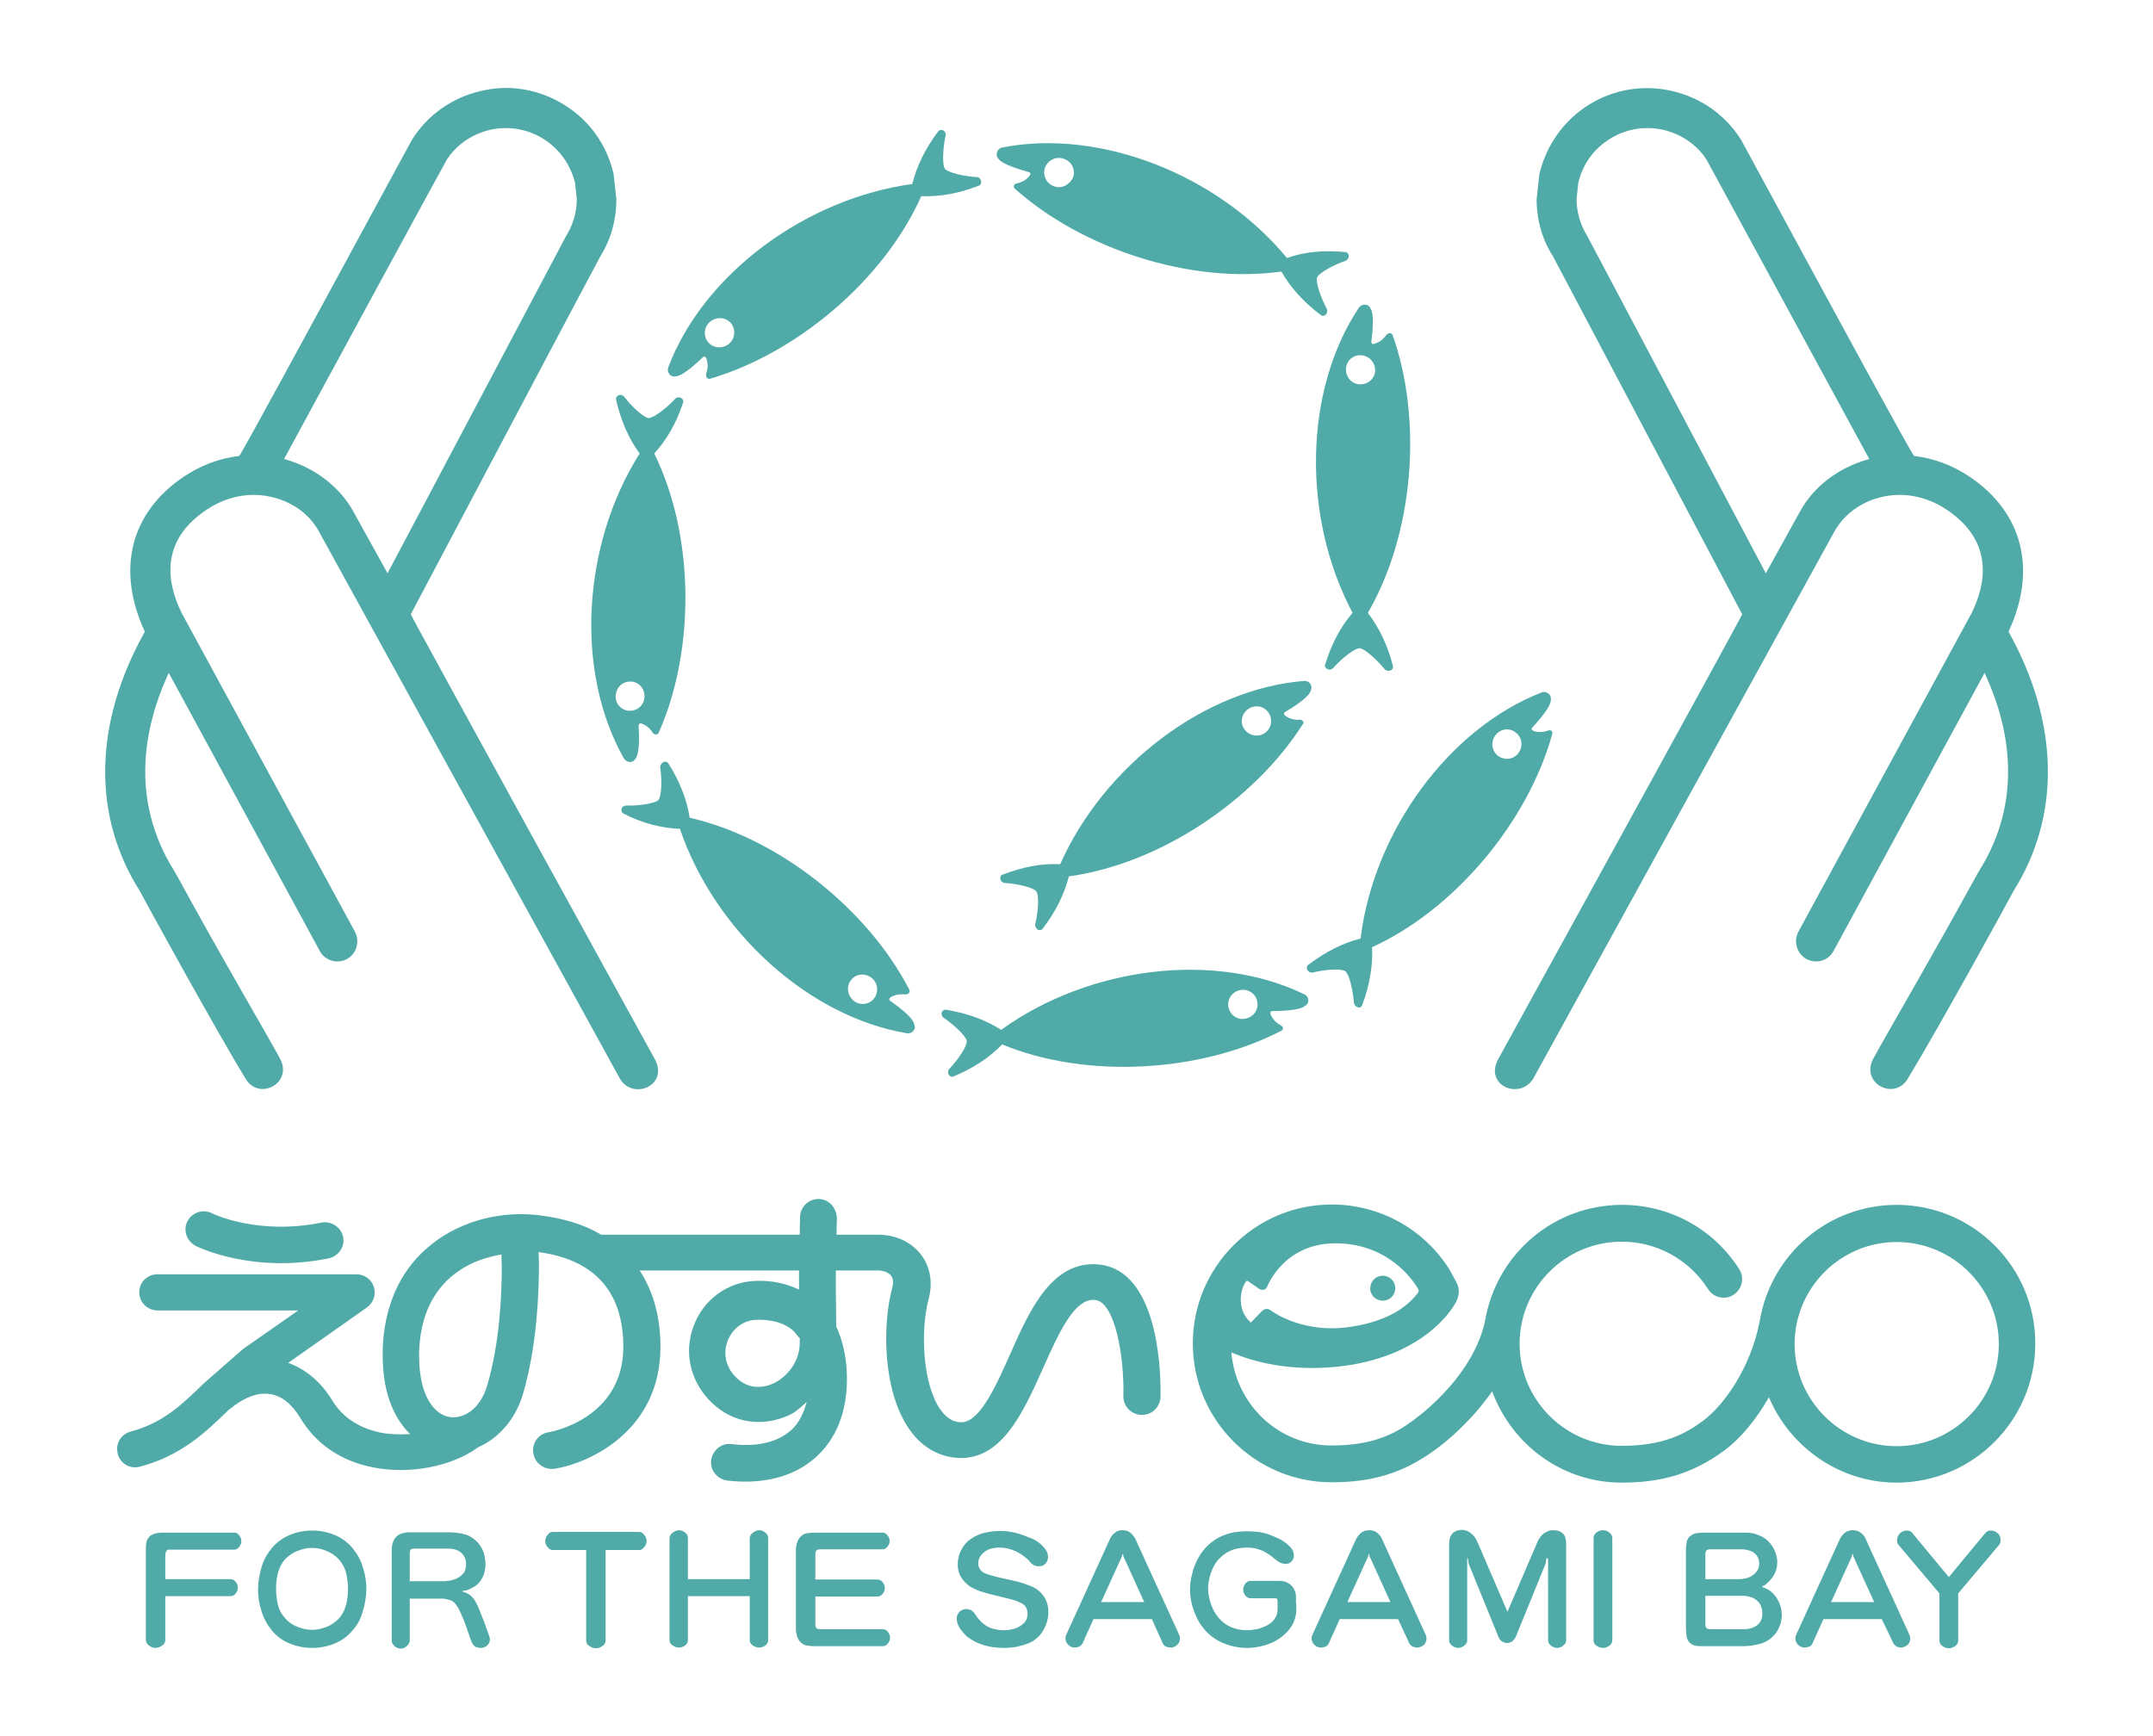 <?xml version="1.0" encoding="utf-8"?>
<!-- Generator: Adobe Illustrator 25.4.1, SVG Export Plug-In . SVG Version: 6.00 Build 0)  -->
<svg version="1.1" id="レイヤー_1" xmlns="http://www.w3.org/2000/svg" xmlns:xlink="http://www.w3.org/1999/xlink" x="0px"
	 y="0px" width="620px" height="500px" viewBox="0 0 620 500" style="enable-background:new 0 0 620 500;" xml:space="preserve">
<style type="text/css">
	.st0{fill:#50ABA8;}
</style>
<g>
	<g>
		<path class="st0" d="M374.2,207.3c-1.8,0.1-3.2-0.5-4.1-1.2c-0.5-0.4-0.4-0.8-0.1-1c7.4-4.4,7.4-5.9,7.6-6.7
			c0.3-0.8-0.4-2.3-1.9-2.3c-28.7,2.2-57.8,24.4-70.4,52.8c-5.3-0.3-10.9,0.8-16.6,3c-0.5,0.1-0.8,0.8-0.6,1.3
			c0.1,0.6,0.6,1,1.2,1.1c3.6,0.2,8.3,1.3,9.1,2.4c0.9,1.2,0.6,5.9-0.3,9.5c-0.1,0.5,0.2,1.1,0.7,1.5c0.5,0.3,1.2,0.2,1.5-0.3
			c3.7-4.8,6.2-9.9,7.5-15c26.2-3.6,53.5-21.9,67.4-43.9C375.7,207.9,375,207.2,374.2,207.3z M358.4,210.1c-1.4-1.9-0.9-4.4,0.9-5.8
			c1.9-1.4,4.5-1.1,5.9,0.8c1.4,1.9,1,4.5-0.8,5.9C362.5,212.4,359.8,212,358.4,210.1z"/>
		<path class="st0" d="M399.2,96.5c-1.1,1.5-2.3,2.2-3.4,2.5c-0.6,0.2-0.9-0.1-0.9-0.5c1.1-8.6-0.1-9.4-0.5-10.1
			c-0.4-0.7-2-1.1-3,0.1c-16,23.9-16.5,60.5-1.9,88c-3.5,4.1-6.1,9-7.9,14.9c-0.2,0.5,0.1,1.1,0.7,1.3c0.5,0.3,1.2,0.1,1.6-0.3
			c2.4-2.7,6.1-5.7,7.6-5.7c1.4,0,4.9,3.2,7.3,6.1c0.4,0.4,1,0.5,1.6,0.3c0.6-0.2,0.9-0.8,0.7-1.4c-1.5-5.9-4-11-7.2-15.2
			c13.3-22.9,15.8-55.7,7.1-80.1C400.6,95.7,399.7,95.9,399.2,96.5z M391.6,110.7c-2.3-0.1-4-2-4-4.3c0-2.3,1.9-4.2,4.2-4.1
			c2.4,0.1,4.2,2,4.2,4.3C396,108.9,394.1,110.7,391.6,110.7z"/>
		<path class="st0" d="M292.2,54.3c19.3,17.3,50.6,27.6,76.8,23.9c2.6,4.6,6.4,8.8,11.3,12.5c0.5,0.4,1.1,0.3,1.5-0.1
			c0.4-0.5,0.5-1.1,0.3-1.6c-1.8-3.4-3.3-7.8-2.8-9.1c0.5-1.3,4.7-3.6,8.2-4.8c0.6-0.3,0.9-0.8,0.9-1.4c0-0.6-0.5-1.1-1-1.1
			c-6.1-0.6-11.7-0.1-16.8,1.7c-19.8-24-53.9-37.4-82.1-31.8c-1.5,0.4-1.7,2-1.3,2.8c0.5,0.7,0.9,2,9.2,4.3c0.3,0.1,0.5,0.5,0.1,1
			c-0.7,0.9-1.8,1.8-3.6,2.2C292.1,52.9,291.6,53.7,292.2,54.3z M303.4,53.6c-2.1-0.8-3.3-3.2-2.4-5.5c0.9-2.1,3.3-3.2,5.5-2.3
			c2.2,0.8,3.3,3.2,2.5,5.3C308,53.3,305.6,54.5,303.4,53.6z"/>
		<path class="st0" d="M204.4,109.1c25-7.3,50.1-28.4,60.9-52.6c5.3,0.2,10.9-0.8,16.5-3c0.6-0.2,0.9-0.8,0.7-1.4
			c-0.1-0.6-0.6-1.1-1.2-1.1c-3.8-0.2-8.3-1.3-9.2-2.4c-0.8-1.1-0.6-5.9,0.2-9.5c0.1-0.6-0.1-1.2-0.6-1.5c-0.5-0.3-1.2-0.2-1.5,0.2
			c-3.7,4.9-6.2,10-7.5,15.2c-30.8,4.2-60.2,26-70.3,52.9c-0.4,1.5,0.8,2.6,1.6,2.5c0.9,0,2.2,0.4,8.5-5.6c0.3-0.2,0.7-0.1,0.9,0.4
			c0.4,1.1,0.6,2.5,0,4.2C203.1,108.5,203.6,109.2,204.4,109.1z M209.7,99.2c-1.8,1.3-4.5,1.1-5.9-0.8c-1.4-1.9-1-4.5,0.9-5.9
			c1.9-1.4,4.4-1.1,5.9,0.7C212,95.2,211.6,97.8,209.7,99.2z"/>
		<path class="st0" d="M189.7,211c10.5-23.7,10.4-56.6-1.3-80.4c3.6-3.9,6.4-8.8,8.3-14.6c0.2-0.5,0-1.1-0.6-1.4
			c-0.5-0.3-1.2-0.2-1.6,0.2c-2.6,2.8-6.3,5.6-7.7,5.6c-1.4-0.1-4.9-3.3-7.1-6.2c-0.4-0.4-1-0.6-1.5-0.4c-0.6,0.2-0.9,0.8-0.8,1.3
			c1.4,6,3.6,11.2,6.8,15.5c-16.6,26.3-18.7,62.9-4.5,87.9c0.9,1.3,2.5,1.1,3,0.4c0.5-0.7,1.7-1.4,1.2-10c0-0.4,0.4-0.7,0.9-0.5
			c1.1,0.4,2.3,1.2,3.2,2.7C188.4,211.6,189.3,211.8,189.7,211z M185.6,200.7c-0.1,2.3-2,4.1-4.4,4c-2.3-0.1-4.1-2.1-3.9-4.4
			c0.2-2.4,2-4.1,4.3-4C183.9,196.3,185.7,198.3,185.6,200.7z"/>
		<path class="st0" d="M261.9,285.1c-11.9-23.1-37.5-43.7-63.3-49.6c-0.8-5.3-2.9-10.5-6.1-15.6c-0.3-0.5-0.9-0.7-1.5-0.4
			c-0.5,0.3-0.9,0.9-0.9,1.4c0.6,3.8,0.4,8.4-0.5,9.5c-0.9,1-5.7,1.7-9.3,1.6c-0.6,0-1.1,0.3-1.3,0.9c-0.2,0.6,0.1,1.2,0.5,1.4
			c5.5,2.8,10.9,4.2,16.3,4.4c10,29.5,37.1,54.2,65.5,58.9c1.5,0.1,2.4-1.3,2.1-2.1c-0.2-0.8,0-2.3-7.1-7.3c-0.3-0.2-0.3-0.7,0.2-1
			c1-0.6,2.4-1,4.2-0.8C261.5,286.4,262.1,285.9,261.9,285.1z M251.2,281.8c1.7,1.5,1.9,4.2,0.3,6c-1.6,1.7-4.2,1.8-5.9,0.2
			c-1.7-1.6-1.9-4.2-0.4-5.9C246.7,280.3,249.4,280.2,251.2,281.8z"/>
		<path class="st0" d="M368.8,295.3c-1.6-0.9-2.4-2-2.9-3.1c-0.2-0.6,0-1,0.4-1c8.6-0.1,9.3-1.3,10-1.9c0.6-0.5,0.8-2.2-0.6-2.9
			c-25.9-12.6-62.2-8-87.4,10.2c-4.5-2.9-9.8-4.8-15.9-5.8c-0.4-0.1-1.1,0.3-1.2,0.8c-0.2,0.6,0.1,1.2,0.5,1.5c3,2,6.5,5.3,6.7,6.7
			c0.1,1.5-2.4,5.3-5.1,8.1c-0.3,0.4-0.4,1.1-0.1,1.6c0.3,0.5,0.9,0.8,1.4,0.5c5.6-2.3,10.3-5.4,14-9.2c24.5,10.1,57.3,8,80.3-3.9
			C369.8,296.5,369.5,295.6,368.8,295.3z M353.7,289.7c-0.2-2.3,1.4-4.3,3.7-4.6c2.3-0.3,4.4,1.3,4.7,3.6c0.3,2.4-1.4,4.4-3.7,4.7
			C356.1,293.8,354,292.1,353.7,289.7z"/>
		<path class="st0" d="M445.8,210.4c-1.7,0.6-3.1,0.5-4.2,0.1c-0.5-0.2-0.7-0.6-0.4-0.9c5.9-6.4,5.4-7.7,5.4-8.6
			c0-0.8-1.1-2.1-2.6-1.6c-26.8,10.4-48.4,40-52.2,70.9c-5.2,1.3-10.2,3.9-15.1,7.6c-0.4,0.3-0.5,1-0.2,1.5c0.3,0.5,0.9,0.8,1.5,0.7
			c3.5-0.9,8.3-1.2,9.4-0.4c1.2,0.9,2.2,5.5,2.5,9.2c0.1,0.5,0.5,1,1.1,1.2c0.6,0.2,1.1-0.1,1.3-0.7c2.1-5.7,3.1-11.2,2.8-16.6
			c24.1-11,45-36.4,51.9-61.4C447.3,210.6,446.5,210.1,445.8,210.4z M431.4,217.7c-1.8-1.4-2.2-4-0.8-5.9c1.4-1.9,4-2.3,5.8-0.9
			c1.9,1.4,2.3,4,0.9,5.9C436,218.7,433.4,219.1,431.4,217.7z"/>
	</g>
	<path class="st0" d="M188.6,305.1c0,0-70.3-127.7-70.3-128.2c0,0,54.5-103.1,54.6-103.1c3-4.8,4.6-10.5,4.6-16.4l-0.8-7.3
		c-1.9-8.3-6.9-15.4-14.2-19.9c-7.2-4.5-15.8-6-24-4c-8.3,1.9-15.4,6.9-19.9,14.1L93.8,86c0,0-24.4,45-24.9,45.3
		c-5.7,0.7-11.1,2.7-16,6c-15.3,10.3-19.5,26.7-11.2,44.6l-1.6,3c-13.1,25.3-13.1,50.7,0.1,71.6c0.9,1.8,21.8,39.9,30.6,54.3
		c3.9,6.3,13.7,1.1,9.8-6c-4.7-8.6-15.7-27.1-29.8-52.9c0,0-0.7-1.2-0.7-1.2c-13-20.8-8.3-41.8-2-55.8l0.5-1.1l43.5,80.1
		c1.5,2.8,5,3.8,7.8,2.3c2.8-1.5,3.8-5,2.3-7.9c0,0-49.8-91.6-49.8-91.6c-4.3-8.6-6.6-20.8,7.1-29.9c5.8-3.9,12.6-5.2,19-3.6
		c5.8,1.4,10.7,5,13.3,9.8l86.8,157.8C182.4,316.9,192.6,312.6,188.6,305.1z M101.8,147.4c-3.9-7.1-11-12.6-19.3-15l-0.7-0.2
		c0,0,46.7-86.1,46.8-86.1c2.7-4.3,7.3-7.5,12.5-8.7c5.3-1.2,10.7-0.3,15.4,2.6c4.6,2.9,7.8,7.4,9.1,12.7l0.5,4.6
		c0,3.8-1.1,7.5-3.1,10.7l-51.4,97.1L101.8,147.4z"/>
	<path class="st0" d="M441.5,310.7L528.3,153c2.7-4.8,7.5-8.4,13.3-9.8c6.4-1.6,13.2-0.3,19,3.6c13.6,9.1,11.4,21.3,7.1,29.9
		c0,0-49.8,91.6-49.8,91.6c-1.5,2.8-0.5,6.3,2.3,7.9c2.8,1.5,6.3,0.5,7.8-2.3l43.5-80.1l0.5,1.1c6.3,14,11,35-2,55.8
		c0,0-0.7,1.2-0.7,1.2c-14.1,25.7-25.1,44.3-29.8,52.9c-3.9,7.1,5.9,12.3,9.8,6c8.8-14.4,29.7-52.5,30.6-54.3
		c13.1-20.9,13.1-46.4,0.1-71.6l-1.6-3c8.3-17.8,4.1-34.3-11.2-44.6c-4.9-3.3-10.3-5.3-16-6C550.6,131,526.2,86,526.2,86l-24.8-45.7
		c-4.5-7.2-11.6-12.2-19.9-14.1c-8.3-1.9-16.8-0.5-24,4c-7.2,4.5-12.2,11.6-14.2,19.9l-0.8,7.3c0,5.9,1.6,11.6,4.7,16.4
		c0,0,54.5,103.1,54.5,103.1c0,0.5-70.3,128.2-70.3,128.2C427.4,312.6,437.6,316.9,441.5,310.7z M508.5,165.1l-51.4-97.1
		c-2-3.2-3.1-7-3.1-10.7l0.5-4.6c1.2-5.3,4.4-9.8,9.1-12.7c4.6-2.9,10.1-3.8,15.4-2.6c5.2,1.2,9.8,4.4,12.5,8.7
		c0,0,46.8,86.1,46.8,86.1l-0.7,0.2c-8.3,2.4-15.4,7.8-19.3,15L508.5,165.1z"/>
	<g>
		<path class="st0" d="M47.6,454.8h18.8c0.6,0,1.1,0.3,1.5,0.8c0.4,0.5,0.6,1.1,0.6,1.6c0,0.6-0.2,1.1-0.6,1.7
			c-0.4,0.5-0.9,0.8-1.5,0.8H47.6v12.6c0,0.7-0.3,1.2-0.9,1.6c-0.6,0.4-1.2,0.7-1.9,0.7c-0.6,0-1.3-0.2-1.9-0.7
			c-0.6-0.5-0.9-1-0.9-1.6v-25.9c0-0.6,0-1.1,0.1-1.7c0-0.6,0.2-1.1,0.5-1.6c0.3-0.5,0.7-0.9,1.2-1.1c0.5-0.3,1.1-0.4,1.6-0.5
			c0.6-0.1,1.1-0.1,1.7-0.1h20.4c0.6,0,1,0.3,1.4,0.8c0.4,0.5,0.6,1.1,0.6,1.6c0,0.6-0.2,1.1-0.6,1.7c-0.4,0.5-0.9,0.8-1.4,0.8H49.2
			c-0.2,0-0.4,0-0.7,0c-0.2,0-0.4,0.1-0.5,0.3c-0.2,0.2-0.2,0.4-0.3,0.6c0,0.2-0.1,0.4-0.1,0.7V454.8z"/>
		<path class="st0" d="M93.3,446.4c1.2,0.4,2.2,0.9,3.2,1.7c0.9,0.7,1.7,1.7,2.3,2.7c0.6,1.1,0.9,2.2,1.1,3.3
			c0.2,1.2,0.3,2.3,0.3,3.5c0,1.2-0.1,2.4-0.3,3.5c-0.2,1.2-0.6,2.3-1.1,3.3c-0.6,1.1-1.3,2-2.3,2.7c-0.9,0.8-2,1.3-3.2,1.7
			c-1.2,0.4-2.3,0.6-3.4,0.6c-1.1,0-2.3-0.2-3.5-0.6c-1.2-0.4-2.2-0.9-3.2-1.7c-0.9-0.7-1.7-1.7-2.3-2.7c-0.6-1.1-0.9-2.2-1.1-3.3
			c-0.2-1.2-0.3-2.3-0.3-3.5c0-1.2,0.1-2.4,0.3-3.5c0.2-1.2,0.6-2.3,1.1-3.3c0.6-1.1,1.3-2,2.3-2.7c0.9-0.8,2-1.3,3.2-1.7
			c1.2-0.4,2.3-0.6,3.5-0.6C91,445.8,92.2,446,93.3,446.4z M83.6,442c-2,0.8-3.8,2.1-5.2,3.7c-1.4,1.7-2.5,3.5-3.1,5.7
			c-0.6,2.1-1,4.2-1,6.3c0,2.1,0.3,4.2,1,6.3c0.6,2.1,1.7,4,3.1,5.7c1.4,1.7,3.2,2.9,5.2,3.7c2,0.8,4.1,1.2,6.3,1.2
			c2.2,0,4.3-0.4,6.3-1.2c2-0.8,3.8-2,5.2-3.7c1.5-1.6,2.5-3.5,3.1-5.7c0.6-2.1,1-4.2,1-6.3c0-2.1-0.3-4.2-1-6.3
			c-0.6-2.1-1.7-4-3.1-5.7c-1.5-1.7-3.2-2.9-5.2-3.7c-2-0.8-4.1-1.2-6.3-1.2C87.7,440.8,85.6,441.2,83.6,442z"/>
		<path class="st0" d="M134.4,458l-1.2,0.2v0.2c0.9,0.2,1.7,0.6,2.4,1.2c0.7,0.6,1.2,1.3,1.6,2.2c0.4,0.8,0.8,1.6,1.1,2.5
			c0.3,0.8,0.7,1.7,1,2.5c0.3,0.8,0.7,1.9,1.1,3c0.4,1.2,0.7,1.9,0.7,2.3c0,0.7-0.3,1.3-0.8,1.8c-0.6,0.5-1.2,0.7-1.9,0.7
			c-0.4,0-0.8-0.1-1.1-0.2c-0.4-0.1-0.7-0.3-0.9-0.6c-0.3-0.3-0.5-0.6-0.6-1c-0.2-0.4-0.3-0.7-0.4-1c-0.2-0.7-0.5-1.4-0.7-2
			c-0.2-0.7-0.5-1.4-0.7-2c-0.2-0.7-0.5-1.3-0.8-2c-0.3-0.7-0.5-1.3-0.9-2c-0.3-0.7-0.7-1.3-1.1-1.8c-0.4-0.6-1-1-1.7-1.2
			c-0.7-0.2-1.4-0.4-2.1-0.4H118v12c0,0.4-0.1,0.8-0.4,1.2c-0.3,0.3-0.6,0.6-1,0.9c-0.4,0.2-0.8,0.3-1.2,0.3c-0.4,0-0.8-0.1-1.2-0.3
			c-0.4-0.2-0.7-0.5-1-0.9c-0.3-0.4-0.4-0.7-0.4-1.2v-25.8c0-0.5,0-0.9,0.1-1.4c0.1-0.5,0.2-0.9,0.4-1.4c0.2-0.4,0.4-0.8,0.8-1.2
			c0.3-0.3,0.7-0.6,1.2-0.8c0.4-0.2,0.9-0.3,1.4-0.4c0.5-0.1,0.9-0.1,1.4-0.1h11.2c0.9,0,1.8,0.1,2.6,0.2c0.9,0.1,1.7,0.3,2.6,0.6
			c0.8,0.3,1.6,0.8,2.3,1.4c0.7,0.6,1.3,1.3,1.7,2c0.5,0.8,0.8,1.6,1,2.4c0.2,0.9,0.3,1.8,0.3,2.6c0,0.8-0.1,1.6-0.3,2.4
			c-0.2,0.8-0.6,1.5-1,2.2c-0.5,0.7-1,1.3-1.7,1.7C135.9,457.4,135.2,457.7,134.4,458z M118,455.4h9.2c0.5,0,1.1,0,1.6-0.1
			c0.5,0,1.1-0.1,1.6-0.3c0.5-0.1,1-0.3,1.5-0.6c0.5-0.3,0.9-0.6,1.3-1c0.4-0.4,0.7-0.8,0.8-1.4c0.2-0.5,0.2-1.1,0.2-1.6
			c0-0.6-0.1-1.3-0.4-1.9c-0.3-0.6-0.7-1.1-1.2-1.5c-0.5-0.4-1.1-0.6-1.7-0.8c-0.6-0.1-1.3-0.2-1.9-0.2h-9.6c-0.3,0-0.5,0-0.8,0.1
			c-0.3,0.1-0.4,0.2-0.5,0.5c-0.1,0.3-0.1,0.5-0.1,0.8V455.4z"/>
		<path class="st0" d="M174.4,446.4v26c0,0.4-0.1,0.8-0.4,1.2c-0.3,0.3-0.6,0.6-1.1,0.8c-0.4,0.2-0.8,0.3-1.3,0.3
			c-0.4,0-0.9-0.1-1.3-0.3c-0.4-0.2-0.8-0.5-1.1-0.8c-0.3-0.3-0.4-0.7-0.4-1.2v-26h-9.6c-0.4,0-0.8-0.1-1.1-0.4
			c-0.3-0.3-0.6-0.6-0.8-1c-0.2-0.4-0.3-0.8-0.3-1.2c0-0.4,0.1-0.8,0.3-1.2c0.2-0.4,0.5-0.7,0.8-1c0.3-0.3,0.7-0.4,1.1-0.4H184
			c0.4,0,0.8,0.1,1.1,0.4c0.3,0.3,0.6,0.6,0.8,1c0.2,0.4,0.3,0.8,0.3,1.2c0,0.4-0.1,0.8-0.3,1.2c-0.2,0.4-0.5,0.7-0.8,1
			c-0.3,0.3-0.7,0.4-1.1,0.4H174.4z"/>
		<path class="st0" d="M198.1,454.8h17.8V443c0-0.6,0.3-1.1,0.9-1.6c0.6-0.4,1.2-0.7,1.8-0.7c0.6,0,1.2,0.2,1.8,0.7
			c0.6,0.4,0.8,1,0.8,1.6v29.4c0,0.6-0.3,1.1-0.8,1.5c-0.6,0.4-1.2,0.6-1.8,0.6c-0.6,0-1.2-0.2-1.8-0.6c-0.6-0.4-0.9-0.9-0.9-1.5
			v-12.7h-17.8v12.7c0,0.6-0.3,1.1-0.8,1.5c-0.6,0.4-1.2,0.6-1.8,0.6c-0.6,0-1.2-0.2-1.8-0.6c-0.6-0.4-0.9-0.9-0.9-1.5V443
			c0-0.6,0.3-1.1,0.9-1.6c0.6-0.4,1.2-0.7,1.8-0.7c0.6,0,1.2,0.2,1.8,0.7c0.6,0.4,0.8,1,0.8,1.6V454.8z"/>
		<path class="st0" d="M234.8,454.9h17.9c0.6,0,1.1,0.3,1.5,0.8c0.4,0.5,0.6,1.1,0.6,1.7c0,0.6-0.2,1.1-0.6,1.6
			c-0.4,0.5-0.9,0.8-1.5,0.8h-17.9v7.8c0,0.3,0,0.6,0.1,0.9c0.1,0.3,0.3,0.5,0.6,0.6c0.3,0.1,0.6,0.1,0.9,0.1h17.8
			c0.6,0,1.1,0.3,1.5,0.8c0.4,0.5,0.6,1.1,0.6,1.7c0,0.6-0.2,1.1-0.6,1.6c-0.4,0.5-0.9,0.8-1.5,0.8h-19.8c-0.7,0-1.4-0.1-2.1-0.2
			c-0.7-0.1-1.3-0.5-1.8-1c-0.5-0.5-0.8-1.1-1-1.8c-0.2-0.7-0.3-1.4-0.3-2.1v-22.6c0-0.7,0.1-1.3,0.3-2c0.2-0.7,0.5-1.3,1-1.8
			c0.5-0.5,1.1-0.9,1.8-1c0.7-0.1,1.4-0.2,2.1-0.2h19.8c0.6,0,1,0.3,1.4,0.8c0.4,0.5,0.6,1.1,0.6,1.6c0,0.6-0.2,1.1-0.6,1.6
			c-0.4,0.5-0.8,0.8-1.4,0.8h-17.8c-0.3,0-0.6,0-0.9,0.1c-0.3,0.1-0.5,0.3-0.6,0.6c-0.1,0.3-0.1,0.6-0.1,0.9V454.9z"/>
		<path class="st0" d="M299.8,444.8c0.5,0.5,1,1,1.4,1.6c0.4,0.6,0.6,1.3,0.6,2c0,0.7-0.2,1.3-0.7,1.9c-0.5,0.5-1.1,0.8-1.9,0.8
			c-1,0-1.9-0.4-2.6-1.3c-1.1-1.3-2.5-2.2-4-3c-1.6-0.7-3.1-1.1-4.7-1.1c-0.9,0-1.8,0.1-2.8,0.4c-0.9,0.3-1.7,0.8-2.4,1.6
			c-0.7,0.8-1,1.6-1,2.5c0,0.8,0.2,1.4,0.7,2c0.5,0.6,1.1,0.9,1.8,1.1c1.4,0.5,2.9,0.9,4.4,1.2c1.5,0.3,3,0.7,4.4,1
			c1.5,0.4,2.9,0.9,4.3,1.5c1.4,0.6,2.5,1.6,3.4,2.9c0.8,1.3,1.2,2.8,1.2,4.3c0,1.3-0.2,2.5-0.7,3.7c-0.4,1.2-1.1,2.2-1.9,3.2
			c-0.9,0.9-1.9,1.7-3,2.1c-1.2,0.5-2.4,0.8-3.6,1.1c-1.3,0.2-2.5,0.3-3.7,0.3c-0.9,0-1.9-0.1-2.9-0.2c-1-0.1-1.9-0.4-2.8-0.6
			c-0.9-0.3-1.8-0.6-2.7-1.1c-0.9-0.5-1.7-1-2.4-1.6c-0.7-0.7-1.3-1.4-1.9-2.3c-0.5-0.9-0.8-1.8-0.8-2.7c0-0.7,0.3-1.4,0.8-1.9
			c0.5-0.5,1.2-0.8,1.9-0.8c1.1,0,2,0.5,2.6,1.5c0.6,0.9,1.3,1.8,2.1,2.5c0.8,0.7,1.8,1.3,2.8,1.6c1.1,0.3,2.1,0.5,3.2,0.5
			c1.1,0,2.1-0.1,3.1-0.4c1-0.3,1.9-0.8,2.7-1.5c0.8-0.7,1.2-1.7,1.2-2.8c0-1.5-0.6-2.5-1.8-3.1c-1.2-0.6-2.4-1-3.7-1.3
			c-1.3-0.3-2.5-0.6-3.7-0.9c-1.2-0.3-2.5-0.6-3.7-1c-1.2-0.3-2.4-0.9-3.5-1.5c-1.1-0.7-2-1.6-2.7-2.7c-0.7-1.1-1-2.3-1-3.7
			c0-1.5,0.3-2.9,1-4.2c0.7-1.4,1.6-2.4,2.9-3.3c1.2-0.8,2.6-1.4,4-1.7c1.4-0.3,2.9-0.5,4.4-0.5c1.4,0,2.7,0.2,4.1,0.5
			c1.4,0.3,2.7,0.8,3.9,1.3C297.6,443.2,298.8,443.9,299.8,444.8z"/>
		<path class="st0" d="M317.1,461.4l6-13.2l0.1-0.6h0.2l0.1,0.6l6,13.2H317.1z M334.9,473.4c0.2,0.4,0.5,0.7,0.9,0.8
			c0.4,0.2,0.9,0.3,1.3,0.3c0.5,0,0.9-0.1,1.4-0.4c0.4-0.2,0.7-0.6,1-1c0.2-0.4,0.3-0.9,0.3-1.3c0-0.3-0.1-0.6-0.2-0.9l-12.6-27.6
			c-0.4-0.8-0.9-1.4-1.5-1.9c-0.7-0.5-1.4-0.7-2.2-0.7c-0.9,0-1.6,0.2-2.2,0.7c-0.7,0.5-1.2,1.1-1.5,1.9L307,470.9
			c-0.1,0.3-0.2,0.6-0.2,0.9c0,0.7,0.3,1.4,0.8,1.9c0.5,0.5,1.1,0.8,1.9,0.8c0.4,0,0.9-0.1,1.3-0.3c0.4-0.2,0.7-0.5,0.9-0.8l3.2-7.1
			h16.8L334.9,473.4z"/>
		<path class="st0" d="M373.3,461.8v1.7c0,2.3-0.8,4.4-2.3,6.1c-1.5,1.7-3.3,3-5.5,3.8c-2.1,0.8-4.3,1.2-6.4,1.2
			c-2.2,0-4.3-0.4-6.4-1.2c-2.1-0.8-3.9-2-5.4-3.6c-1.5-1.6-2.6-3.5-3.4-5.6c-0.8-2.1-1.2-4.2-1.2-6.3c0-1.3,0.1-2.5,0.4-3.8
			c0.3-1.3,0.6-2.5,1.1-3.6c0.5-1.2,1.1-2.3,1.8-3.3c0.7-1,1.6-2,2.6-2.8c1-0.8,2-1.5,3.2-2c1.2-0.5,2.4-0.9,3.6-1.1
			c1.3-0.2,2.5-0.3,3.8-0.3c1.1,0,2.2,0.1,3.3,0.2c1.1,0.2,2.1,0.4,3.1,0.8c1,0.4,2,0.8,3,1.3c1,0.5,1.9,1.2,2.7,2
			c0.9,0.8,1.3,1.7,1.3,2.7c0,0.7-0.2,1.2-0.7,1.7c-0.4,0.5-1,0.7-1.7,0.7c-0.5,0-0.9-0.1-1.4-0.3c-0.5-0.2-0.9-0.5-1.3-0.8
			c-0.8-0.7-1.6-1.3-2.5-1.9c-0.9-0.6-1.9-1-2.9-1.3c-1-0.3-2.1-0.4-3.1-0.4c-1.2,0-2.4,0.2-3.6,0.5c-1.2,0.4-2.2,0.9-3.2,1.7
			c-1,0.8-1.8,1.7-2.4,2.7c-0.6,1.1-1.1,2.2-1.4,3.4c-0.3,1.2-0.5,2.4-0.5,3.5c0,1.5,0.3,3,0.8,4.4c0.5,1.5,1.2,2.8,2.2,4
			c1,1.2,2.2,2.1,3.6,2.7c1.4,0.6,2.9,0.9,4.4,0.9c1,0,2-0.1,3-0.3c1-0.2,1.9-0.6,2.8-1c0.9-0.4,1.7-1.1,2.3-1.9
			c0.6-0.8,0.9-1.7,0.9-2.8v-2.5c0-0.5-0.2-0.7-0.7-0.7h-7.1c-0.6,0-1.1-0.3-1.5-0.8c-0.4-0.5-0.6-1.1-0.6-1.7
			c0-0.6,0.2-1.1,0.6-1.7c0.4-0.5,0.9-0.8,1.5-0.8h8.5c0.8,0,1.6,0.2,2.3,0.6c0.7,0.4,1.3,0.9,1.7,1.7c0.4,0.7,0.6,1.5,0.6,2.3
			V461.8z"/>
		<path class="st0" d="M402.6,466.3h-16.8l-3.2,7.1c-0.2,0.4-0.5,0.7-0.9,0.8c-0.4,0.2-0.9,0.3-1.3,0.3c-0.8,0-1.4-0.3-1.9-0.8
			c-0.5-0.5-0.8-1.2-0.8-1.9c0-0.3,0.1-0.6,0.2-0.9l12.6-27.6c0.4-0.8,0.9-1.4,1.5-1.9c0.7-0.5,1.4-0.7,2.3-0.7
			c0.8,0,1.6,0.2,2.2,0.7c0.7,0.5,1.2,1.1,1.5,1.9l12.6,27.6c0.1,0.3,0.2,0.6,0.2,0.9c0,0.5-0.1,0.9-0.3,1.3c-0.2,0.4-0.5,0.8-1,1
			c-0.4,0.2-0.9,0.4-1.4,0.4c-0.5,0-0.9-0.1-1.3-0.3c-0.4-0.2-0.7-0.5-0.9-0.8L402.6,466.3z M400.4,461.4l-6-13.2l-0.1-0.6h-0.2
			l-0.1,0.6l-6,13.2H400.4z"/>
		<path class="st0" d="M445.5,448.8h-0.2l-0.2,1.5l-8.6,21.1c-0.2,0.5-0.6,0.9-1,1.3c-0.5,0.3-1,0.5-1.5,0.5c-0.5,0-1-0.2-1.5-0.5
			c-0.5-0.3-0.8-0.8-1-1.3l-8.6-21.1l-0.2-1.5h-0.2v23.6c0,0.4-0.1,0.8-0.4,1.1c-0.3,0.3-0.6,0.6-1,0.8c-0.4,0.2-0.8,0.3-1.2,0.3
			s-0.8-0.1-1.2-0.3c-0.4-0.2-0.7-0.4-1-0.8c-0.3-0.3-0.4-0.7-0.4-1.1v-27.9c0-0.5,0.1-1,0.2-1.5c0.1-0.5,0.4-0.9,0.7-1.3
			c0.3-0.4,0.8-0.6,1.2-0.8c0.5-0.2,1-0.3,1.5-0.3c1,0,1.8,0.3,2.6,0.9c0.8,0.6,1.4,1.4,1.8,2.3c0.1,0.3,0.2,0.5,0.3,0.6l8.5,19.8
			l8.5-19.8c0.3-0.8,0.7-1.4,1.1-1.9c0.4-0.5,0.9-1,1.6-1.3c0.7-0.4,1.3-0.5,2-0.5c0.5,0,1,0.1,1.5,0.2c0.5,0.2,0.9,0.4,1.3,0.8
			c0.4,0.4,0.6,0.8,0.7,1.3c0.1,0.5,0.2,1,0.2,1.5v27.9c0,0.4-0.1,0.8-0.4,1.1c-0.3,0.3-0.6,0.6-1,0.8c-0.4,0.2-0.8,0.3-1.2,0.3
			c-0.4,0-0.8-0.1-1.2-0.3c-0.4-0.2-0.7-0.4-1-0.8c-0.3-0.3-0.4-0.7-0.4-1.1V448.8z"/>
		<path class="st0" d="M464.3,457.7v14.7c0,0.6-0.3,1.2-0.9,1.6c-0.6,0.4-1.2,0.6-1.8,0.6c-0.6,0-1.2-0.2-1.8-0.6
			c-0.6-0.4-0.9-0.9-0.9-1.6V443c0-0.4,0.1-0.8,0.4-1.2c0.3-0.4,0.6-0.6,1-0.8c0.4-0.2,0.8-0.3,1.3-0.3c0.4,0,0.9,0.1,1.3,0.3
			c0.4,0.2,0.7,0.5,1,0.8c0.3,0.4,0.4,0.8,0.4,1.2V457.7z"/>
		<path class="st0" d="M501.9,459.6c0.7,0,1.4,0.1,2.1,0.3c0.7,0.2,1.3,0.5,1.9,1c0.6,0.5,1,1,1.2,1.7c0.3,0.7,0.4,1.4,0.4,2.1
			c0,0.7-0.1,1.4-0.4,2c-0.3,0.6-0.7,1.1-1.3,1.5c-0.6,0.4-1.2,0.7-1.9,0.8c-0.7,0.2-1.4,0.2-2,0.2h-9.2c-0.3,0-0.6,0-0.9-0.1
			c-0.3-0.1-0.5-0.3-0.6-0.6c-0.1-0.3-0.1-0.6-0.1-0.9v-8H501.9z M510.8,453.7c0.7-1.2,1-2.4,1-3.8c0-1.4-0.4-2.8-1.2-4.2
			c-0.8-1.4-1.9-2.5-3.3-3.2c-1.4-0.7-2.8-1.1-4.4-1.1h-12.6c-0.7,0-1.3,0.1-2,0.2c-0.7,0.2-1.2,0.5-1.7,0.9c-0.5,0.5-0.8,1-0.9,1.7
			c-0.1,0.7-0.2,1.3-0.2,2v23c0,0.7,0.1,1.4,0.2,2.1c0.1,0.7,0.4,1.3,0.9,1.8c0.5,0.5,1.1,0.8,1.8,0.9c0.7,0.1,1.4,0.1,2.1,0.1H502
			c1.8,0,3.5-0.3,5.3-0.8c1.7-0.6,3.1-1.6,4.2-3.1c1-1.5,1.6-3.2,1.6-5c0-1.7-0.4-3.2-1.3-4.7c-0.9-1.5-2.1-2.6-3.7-3.2l-0.6-0.2
			v-0.3l0.6-0.2C509.2,455.8,510.1,454.8,510.8,453.7z M491.1,447.8c0-0.3,0-0.6,0.1-0.9c0.1-0.3,0.3-0.5,0.6-0.6
			c0.3-0.1,0.6-0.1,0.9-0.1h8.8c0.7,0,1.5,0.1,2.4,0.4c0.8,0.2,1.5,0.7,2,1.4c0.5,0.7,0.7,1.5,0.7,2.3c0,1-0.3,1.9-1,2.6
			c-0.6,0.7-1.4,1.2-2.3,1.5c-0.9,0.3-1.8,0.4-2.8,0.4h-9.4V447.8z"/>
		<path class="st0" d="M541.9,466.3h-16.8l-3.2,7.1c-0.2,0.4-0.5,0.7-0.9,0.8c-0.4,0.2-0.9,0.3-1.3,0.3c-0.8,0-1.4-0.3-1.9-0.8
			c-0.5-0.5-0.8-1.2-0.8-1.9c0-0.3,0.1-0.6,0.2-0.9l12.6-27.6c0.4-0.8,0.9-1.4,1.5-1.9c0.7-0.5,1.4-0.7,2.3-0.7
			c0.8,0,1.6,0.2,2.2,0.7c0.7,0.5,1.2,1.1,1.5,1.9l12.6,27.6c0.1,0.3,0.2,0.6,0.2,0.9c0,0.5-0.1,0.9-0.3,1.3c-0.2,0.4-0.6,0.8-1,1
			c-0.4,0.2-0.9,0.4-1.3,0.4c-0.5,0-0.9-0.1-1.3-0.3c-0.4-0.2-0.7-0.5-0.9-0.8L541.9,466.3z M539.7,461.4l-6-13.2l-0.1-0.6h-0.2
			l-0.1,0.6l-6,13.2H539.7z"/>
		<path class="st0" d="M561.2,454.2l10.6-12.8c0.4-0.4,0.9-0.6,1.5-0.6c0.8,0,1.5,0.3,2,0.8c0.6,0.5,0.8,1.2,0.8,2
			c0,0.5-0.1,0.9-0.4,1.3l-11.8,14v13.6c0,0.6-0.3,1.2-0.9,1.6c-0.6,0.4-1.2,0.6-1.8,0.6c-0.6,0-1.2-0.2-1.8-0.6
			c-0.6-0.4-0.9-0.9-0.9-1.6v-13.6l-11.8-14c-0.3-0.3-0.4-0.8-0.4-1.3c0-0.8,0.3-1.4,0.8-2c0.6-0.5,1.2-0.8,2-0.8
			c0.7,0,1.2,0.2,1.5,0.6L561.2,454.2z"/>
		<g>
			<path class="st0" d="M56.3,358.8c0.7,0.3,16.2,8.1,38.4,3.6c2.8-0.6,4.7-3.4,4.1-6.2c-0.6-2.8-3.4-4.6-6.2-4.1
				c-18.1,3.7-31.1-2.4-31.6-2.7c-2.6-1.3-5.7-0.2-7,2.3c-0.4,0.7-0.6,1.5-0.6,2.3C53.4,356,54.5,357.8,56.3,358.8z"/>
			<path class="st0" d="M316.7,364.2c-13.7-1.5-20.2,13.1-25.9,26c-4.2,9.4-8.9,20-14.5,19.4c-2.2-0.2-4-1.5-5.6-3.8
				c-5-7.3-5.7-22.5-3.3-31.6c1.3-4.8,0.5-9.4-2.2-12.9c-2.8-3.6-7.2-5.7-12.3-5.7c0,0-9.8,0-12,0c0-1.2,0.1-4.5,0.1-4.5
				c0-3.3-2.3-5.7-5.2-5.8c-1.4,0-2.8,0.5-3.8,1.5c-1,1-1.6,2.3-1.6,3.7c0,0-0.1,3.5-0.1,5.1c-1.6,0-57.2,0-57.2,0
				c-4.9-3-11.3-4.9-18.7-5.7c-11.6-1.2-23.4,2.4-31.6,9.7c-7.9,6.9-12.2,17-12.6,29c0,0.6,0,1.1,0,1.7c0,12.1,4,18.9,7.9,22.7
				c-3,0.2-5.9,0.1-8.5-0.4c-4.3-0.9-10.3-3.2-14-9.4c-3.3-5.4-7.7-8.9-12.6-10.7c2-1.4,22.6-15.9,22.6-15.9c1.4-1,2.3-2.6,2.3-4.3
				c0-0.5-0.1-1.1-0.2-1.6c-0.7-2.2-2.7-3.7-5-3.7H45.3c-2.9,0-5.2,2.3-5.2,5.2c0,2.9,2.4,5.2,5.2,5.2c0,0,36,0,40.6,0
				c-3.3,2.3-15.9,11.1-15.9,11.1c0,0-11.3,9.9-11.3,9.9c-6.3,6.1-11.7,11.4-21.1,13.9c-2.3,0.6-3.9,2.7-3.9,5l0.2,1.4
				c0.7,2.8,3.6,4.5,6.4,3.7c12.1-3.2,19.2-10.2,25.5-16.3c4.3-3.6,8.4-5.2,12-4.6c3.3,0.5,6.2,2.8,8.7,6.9
				c4.5,7.5,11.7,12.4,20.9,14.2c10.5,2.1,22.7-0.2,30.3-5.8c6-2.6,10.8-8.2,12.9-15.3c4-13.6,4.6-29,4.6-37c0,0,0-2.5-0.1-3.9
				c16.1,2.2,24.4,11.4,24.4,27.3c0,21-21.4,24.6-21.6,24.6c-2.6,0.4-4.4,2.7-4.4,5.2l0.1,0.9c0.5,2.9,3.2,4.8,6.1,4.4
				c10.6-1.7,30.5-11.3,30.5-35.1c0-8.7-2.1-16-6-22c2.4,0,44.4,0,45.9,0c0,1.2,0,5.3,0,5.5c-3.8-1.8-8-2.7-12.6-2.5
				c-8,0.3-15,5.4-17.8,13.1c-2.9,7.8-0.8,16.3,5.5,22.2c6.1,5.7,14.4,6.9,22.2,3.3c1.7-0.8,3.3-2.3,4.9-3.7
				c-0.9,3.3-2.3,6.2-4.5,8.1c-3.9,3.5-9.9,4.9-17.1,4c-1.4-0.2-2.8,0.2-3.9,1.1c-1.1,0.9-1.8,2.1-2,3.5c-0.2,1.4,0.2,2.8,1.1,3.9
				c0.9,1.1,2.1,1.8,3.5,2c10.4,1.2,19.2-1.1,25.4-6.6c6-5.3,9.1-13.1,9.1-22.7c0-5.7-1.1-10.8-3.1-15.1c0,0.1,0-0.3,0-0.8
				c0-2.4-0.1-9.6-0.1-9.6s0-4.5,0-5.7c1.4,0,12.1,0,12.1,0c1.7,0,3.1,0.6,3.8,1.5c0.8,1,0.6,2.6,0.3,3.7c-2.7,9.9-2.9,29,4.8,40.3
				c3.3,4.9,7.9,7.8,13.2,8.4c13.3,1.5,19.7-12.9,25.4-25.6c4.5-10.1,9.1-20.5,15.1-19.8c5.7,0.6,8.4,16.4,8.1,27.6
				c-0.1,2.9,2.2,5.4,5.2,5.5c2.9,0.1,5.4-2.2,5.5-5.2c0-0.3,0-1,0-1.8C334.2,393,333,366.1,316.7,364.2z M140.3,399
				c-2.1,7.1-7,9.7-10.8,9.1c-4.1-0.6-8.8-5.6-8.8-17.5l0-1.3c0.3-9.2,3.3-16.4,9-21.4c4.9-4.3,10.5-5.9,14.7-6.6
				c0,1.2,0.1,3.6,0.1,3.6C144.5,372.2,144,386.6,140.3,399z M230.3,386.8c0,5.5-3.8,9.8-7.5,11.6c-1.8,0.8-6.4,2.4-10.5-1.4
				c-3.2-2.9-4.2-7-2.8-10.7c1.3-3.6,4.6-6.1,8.3-6.2c3.2-0.1,7.8,0.4,10.9,3.4l1.7,2.1c-0.1,0-0.1,0.5-0.1,0.5
				C230.3,386,230.3,386.8,230.3,386.8z"/>
			<path class="st0" d="M546.2,347c-19.7,0-36.3,14.2-39.5,33.7c-2.6,13.3-10.3,24.1-16.3,28.5c-5.1,3.8-11.5,7.2-23.4,7.2
				c-16.2,0-29.4-13.2-29.4-29.4c0-16.2,13.2-29.4,29.4-29.4c10.1,0,19.4,5.1,24.9,13.7c0.8,1.2,1.9,2,3.3,2.3
				c1.4,0.3,2.8,0.1,4-0.7c2.5-1.6,3.2-4.9,1.7-7.3c-7.4-11.7-20.1-18.6-33.8-18.6c-19.7,0-36.3,14.2-39.5,33.7
				c-3.4,14.8-16.7,25.5-20.7,28.4c-5.1,3.8-11.5,7.2-23.4,7.2c-15.3,0-27.6-11.7-28.9-26.8c6.6,2.8,16.8,5.5,30.6,4.1
				c24.5-2.6,32.9-16.5,33.8-18.1c0.5-0.8,1.8-3.2,0.6-5.8c0-0.1-2.2-4.1-2.2-4.1c-7.4-11.7-20.1-18.7-33.9-18.7
				c-22.1,0-40,18-40,40c0,22.1,18,40,40,40c11.9,0,20.8-2.8,29.7-9.3c3.8-2.7,10.7-8.6,16.5-16.9c5.8,15.7,20.5,26.3,37.3,26.3
				c11.9,0,20.8-2.8,29.6-9.3c4.6-3.4,9.1-8.8,12.8-15.3c6.2,14.7,20.7,24.6,36.7,24.6c22.1,0,40-18,40-40
				C586.2,365,568.3,347,546.2,347z M358.8,369.1L358.8,369.1c0.1-0.1,0.2-0.3,0.5-0.2c0,0,3.3,2.3,3.3,2.3c0.2,0.1,0.8,0.4,1.4,0.2
				l0.4-0.1l0.5-0.7c0.2-0.5,5.2-13.2,21-12.5c13.8,0.6,20.5,9.9,22.3,12.8c0.5,0.8,0.4,1.1,0,1.6c-3.8,4.9-10,8.1-18.5,9.5
				c-14.3,2.5-23.5-4.4-23.9-4.7c-0.8-0.6-1.8-0.3-2.3,0.2c-0.1,0.1-3,3.1-3,3.1c-0.1,0.1-0.3,0.3-0.3,0.3c0,0-0.1-0.1-0.1-0.1
				c-2.1-1.9-2.8-4.3-2.8-6.5C357.3,372,358.1,370,358.8,369.1z M546.2,416.5c-16.2,0-29.4-13.2-29.4-29.4
				c0-16.2,13.2-29.4,29.4-29.4c16.2,0,29.4,13.2,29.4,29.4C575.6,403.3,562.4,416.5,546.2,416.5z"/>
			<path class="st0" d="M398.2,374.6c2,0,3.6-1.6,3.6-3.6c0-2-1.6-3.6-3.6-3.6c-2,0-3.6,1.6-3.6,3.6
				C394.5,373,396.2,374.6,398.2,374.6z"/>
		</g>
	</g>
</g>
</svg>
